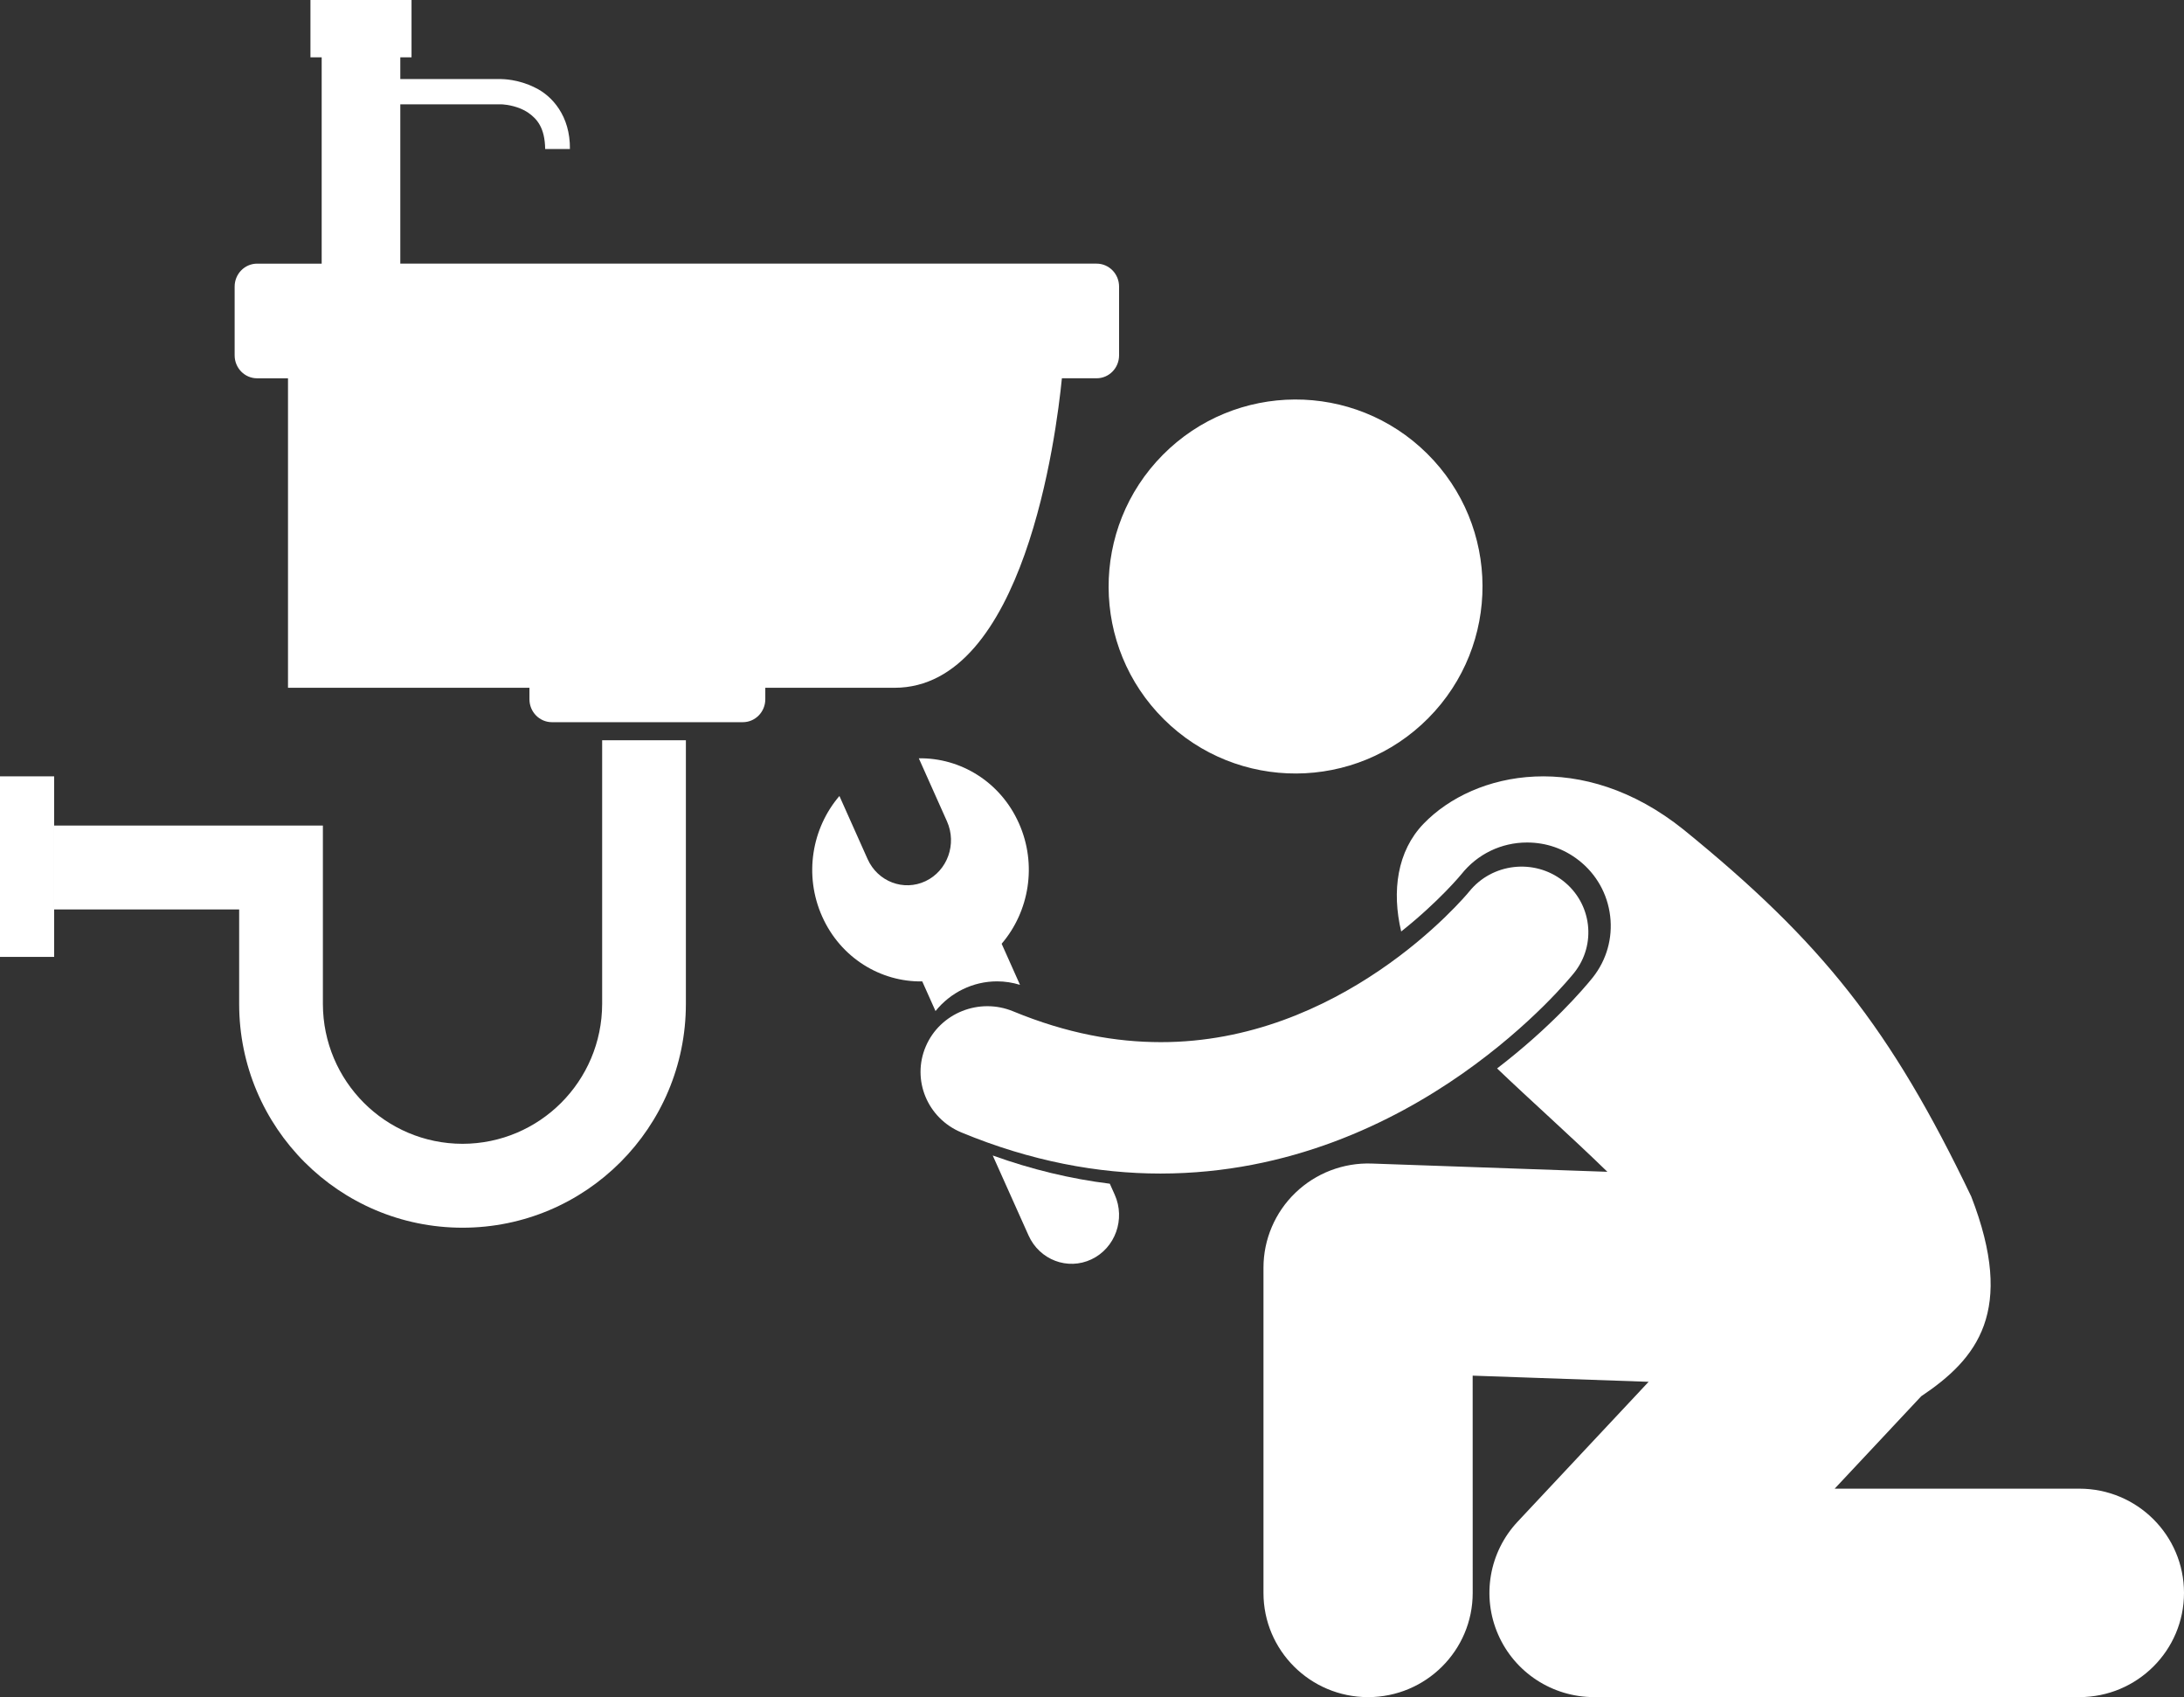 <?xml version="1.0" encoding="UTF-8"?> <svg xmlns="http://www.w3.org/2000/svg" xmlns:xlink="http://www.w3.org/1999/xlink" width="121px" height="94px" viewBox="0 0 121 94" version="1.1"><rect x="0" y="0" width="121" height="94" fill="#333333" stroke="none"/><!-- Generator: Sketch 56.3 (81716) - https://sketch.com --><title>garbage disposal troubleshooting</title><desc>Created with Sketch.</desc><g id="Page-Design" stroke="none" stroke-width="1" fill="none" fill-rule="evenodd"><g id="Home-Page---Design-3-Columns-v3" transform="translate(-190, -1289)" fill="#FFFFFF" fill-rule="nonzero"><g id="Todays-Promotion" transform="translate(20, 1236)"><g id="Col-1" transform="translate(46, 53)"><g id="garbage-disposal-troubleshooting" transform="translate(124, 0)"><path d="M58.832,20.952 L60.755,20.952 C61.443,20.952 62,20.384 62,19.682 L62,15.873 C62,15.171 61.443,14.602 60.755,14.602 L22.178,14.602 L22.178,5.779 L27.777,5.779 C27.777,5.779 27.795,5.779 27.862,5.783 C28.097,5.798 28.742,5.892 29.252,6.233 C29.759,6.586 30.186,7.074 30.204,8.254 L31.575,8.254 C31.598,6.419 30.586,5.303 29.639,4.851 C28.696,4.376 27.834,4.384 27.777,4.38 L22.178,4.38 L22.178,3.175 L22.8,3.175 L22.8,0 L17.2,0 L17.2,3.175 L17.822,3.175 L17.822,14.603 L14.245,14.603 C13.557,14.603 13,15.172 13,15.874 L13,19.683 C13,20.385 13.557,20.953 14.245,20.953 L15.956,20.953 L15.956,38.095 L29.333,38.095 L29.333,38.73 C29.333,39.431 29.891,40 30.578,40 L41.155,40 C41.842,40 42.4,39.431 42.4,38.73 L42.4,38.095 L43.147,38.095 L43.333,38.095 L49.555,38.095 C56.734,38.095 58.52,24.104 58.832,20.952 Z M20.312,5.78 L20.312,5.779 L20.312,5.78 Z" id="Shape"></path><path d="M33.361,41 L33.361,55.605 C33.353,59.884 29.897,63.346 25.625,63.353 C21.353,63.346 17.896,59.883 17.889,55.605 L17.889,45.726 L3,45.726 L3,50.373 L13.25,50.373 L13.25,55.605 C13.251,62.452 18.79,67.998 25.625,68 C32.46,67.998 37.999,62.451 38,55.605 L38,41 L33.363,41 L33.361,41 Z" id="Shape"></path><polygon id="Rectangle-path" points="0 43 3 43 3 53 0 53"></polygon><ellipse id="Oval" transform="translate(71.778, 32.485) rotate(-45.259) translate(-71.778, -32.485) " cx="71.778" cy="32.485" rx="10.359" ry="10.356"></ellipse><path d="M115.205,82.454 L101.646,82.454 L106.442,77.334 C109.538,75.262 111.681,72.628 109.211,66.269 C104.745,56.948 100.933,52.172 93.283,45.957 C87.695,41.469 81.692,42.697 78.867,45.628 C77.408,47.14 77.1,49.361 77.63,51.593 C79.731,49.924 80.949,48.441 80.963,48.424 C81.854,47.302 83.18,46.664 84.606,46.664 C85.657,46.664 86.647,47.006 87.474,47.655 C88.446,48.417 89.062,49.513 89.208,50.738 C89.354,51.962 89.012,53.171 88.245,54.14 C87.715,54.797 85.923,56.892 82.943,59.178 C84.784,60.941 86.94,62.848 89.054,64.903 L75.999,64.446 C74.43,64.391 72.9,64.976 71.77,66.064 C70.64,67.15 70,68.652 70,70.216 L70,88.227 C70,91.415 72.595,94 75.796,94 C78.996,94 81.592,91.415 81.592,88.227 L81.59,76.194 L91.338,76.535 L84.076,84.288 C82.502,85.97 82.079,88.419 82.999,90.528 C83.918,92.636 86.006,93.999 88.314,93.999 L115.205,93.999 C118.405,93.999 121,91.414 121,88.226 C121,85.039 118.405,82.454 115.205,82.454 Z" id="Shape"></path><path d="M56.984,68.427 C57.591,69.783 59.151,70.376 60.47,69.752 C61.789,69.127 62.365,67.524 61.758,66.169 L61.487,65.563 C59.32,65.296 57.152,64.773 55,64 L56.984,68.427 Z" id="Shape"></path><path d="M55.244,54.355 C55.675,54.355 56.099,54.422 56.511,54.548 L55.494,52.272 C57.018,50.493 57.475,47.889 56.449,45.595 C55.425,43.299 53.207,41.964 50.905,42.001 L52.466,45.494 C53.025,46.746 52.493,48.228 51.279,48.804 C50.065,49.38 48.627,48.833 48.067,47.581 L46.506,44.088 C44.982,45.867 44.525,48.47 45.551,50.765 C46.576,53.059 48.793,54.395 51.096,54.358 L51.83,56 C52.66,54.973 53.9,54.355 55.244,54.355 Z" id="Shape"></path><path d="M86.59,48.781 C84.987,47.538 82.666,47.808 81.4,49.38 L81.399,49.38 C81.318,49.485 79.486,51.672 76.444,53.735 C73.39,55.814 69.225,57.727 64.306,57.722 C61.833,57.72 59.131,57.253 56.137,56.017 C54.253,55.237 52.083,56.107 51.291,57.959 C50.498,59.811 51.382,61.945 53.266,62.724 C57.119,64.322 60.846,65 64.284,65 L64.306,65 C71.435,64.994 77.152,62.175 81.024,59.465 C84.91,56.739 87.057,54.071 87.205,53.891 C88.471,52.312 88.195,50.024 86.59,48.781 Z" id="Shape"></path></g></g></g></g></g></svg> 